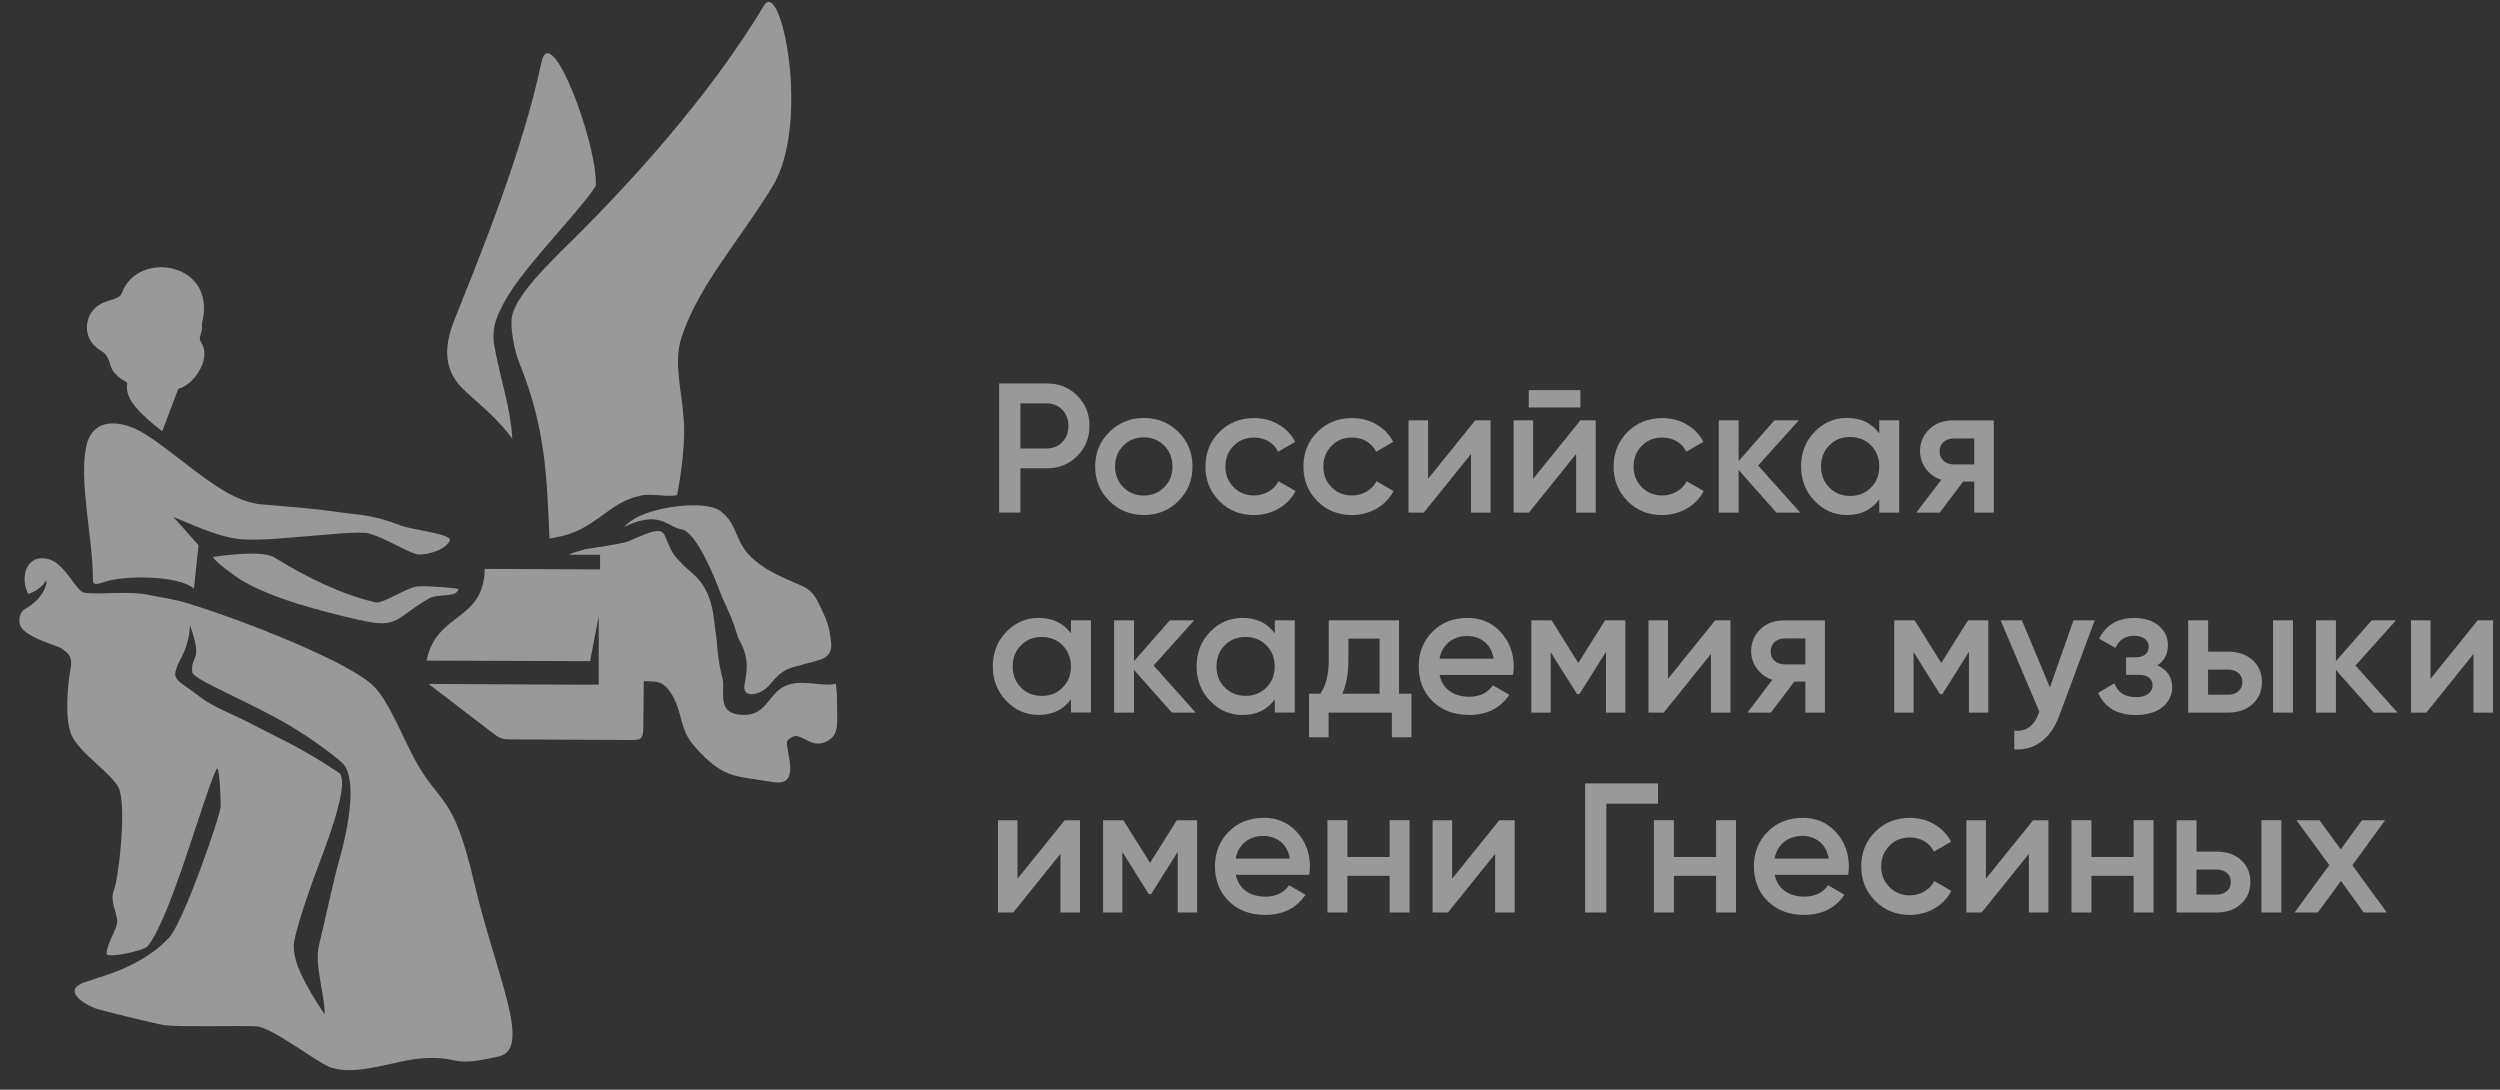 <svg width="117" height="51" viewBox="0 0 117 51" fill="none" xmlns="http://www.w3.org/2000/svg">
<rect x="0" y="0" width="117" height="51" fill="#333333" stroke="none"/>
<g opacity="0.5" clip-path="url(#clip0_1005_1571)">
<path d="M86.44 24.102C87.095 24.102 87.6 23.857 87.95 23.368V23.989H88.883V19.672H87.95V20.285C87.6 19.803 87.095 19.559 86.44 19.559C85.849 19.559 85.341 19.777 84.92 20.213C84.498 20.65 84.291 21.188 84.291 21.828C84.291 22.468 84.502 22.999 84.92 23.439C85.341 23.88 85.846 24.102 86.44 24.102ZM85.612 20.842C85.872 20.579 86.196 20.451 86.587 20.451C86.978 20.451 87.302 20.582 87.562 20.842C87.822 21.106 87.95 21.433 87.95 21.832C87.95 22.231 87.822 22.558 87.562 22.818C87.302 23.082 86.978 23.21 86.587 23.21C86.196 23.21 85.872 23.078 85.612 22.818C85.352 22.555 85.225 22.227 85.225 21.832C85.225 21.437 85.352 21.106 85.612 20.842Z" fill="white"/>
<path d="M90.78 23.989L91.875 22.54H92.395V23.989H93.309V19.676H91.386C90.938 19.676 90.569 19.815 90.287 20.094C90.001 20.372 89.858 20.711 89.858 21.106C89.858 21.411 89.948 21.686 90.129 21.934C90.31 22.183 90.55 22.356 90.852 22.454L89.685 23.989H90.78ZM90.773 21.132C90.773 20.941 90.837 20.794 90.961 20.684C91.089 20.575 91.247 20.519 91.435 20.519H92.395V21.735H91.435C91.243 21.735 91.089 21.682 90.961 21.569C90.833 21.46 90.773 21.313 90.773 21.129" fill="white"/>
<path d="M100.958 31.139C101.293 30.932 101.458 30.612 101.458 30.179C101.458 29.829 101.315 29.532 101.033 29.287C100.747 29.042 100.363 28.922 99.881 28.922C99.11 28.922 98.564 29.246 98.24 29.889L99.001 30.322C99.166 29.942 99.467 29.754 99.896 29.754C100.1 29.754 100.258 29.803 100.378 29.897C100.499 29.991 100.559 30.115 100.559 30.262C100.559 30.409 100.506 30.54 100.401 30.627C100.295 30.717 100.145 30.762 99.957 30.762H99.501V31.583H100.115C100.31 31.583 100.461 31.628 100.574 31.715C100.683 31.805 100.739 31.922 100.739 32.072C100.739 32.238 100.672 32.373 100.532 32.475C100.393 32.577 100.205 32.626 99.964 32.626C99.445 32.626 99.11 32.411 98.955 31.978L98.195 32.426C98.5 33.115 99.087 33.461 99.957 33.461C100.491 33.461 100.909 33.337 101.21 33.089C101.511 32.84 101.658 32.532 101.658 32.166C101.658 31.688 101.428 31.346 100.969 31.139" fill="white"/>
<path d="M105.418 30.891C105.124 30.627 104.748 30.499 104.289 30.499H103.34V29.031H102.407V33.349H104.289C104.748 33.349 105.128 33.217 105.418 32.95C105.712 32.686 105.858 32.343 105.858 31.922C105.858 31.5 105.712 31.154 105.418 30.891ZM104.759 32.347C104.635 32.456 104.481 32.513 104.296 32.513H103.337V31.338H104.296C104.481 31.338 104.635 31.391 104.759 31.497C104.884 31.602 104.944 31.745 104.944 31.926C104.944 32.106 104.884 32.238 104.759 32.347Z" fill="white"/>
<path d="M107.311 29.031H106.378V33.349H107.311V29.031Z" fill="white"/>
<path d="M112.133 29.031H110.996L109.321 30.94V29.031H108.388V33.349H109.321V31.354L111.09 33.349H112.204L110.236 31.147L112.133 29.031Z" fill="white"/>
<path d="M115.957 29.031L113.748 31.768V29.031H112.833V33.349H113.552L115.761 30.605V33.349H116.676V29.031H115.957Z" fill="white"/>
<path d="M80.313 40.107H78.337V38.387H77.403V42.704H78.337V40.988H80.313V42.704H81.246V38.387H80.313V40.107Z" fill="white"/>
<path d="M84.363 38.277C83.696 38.277 83.151 38.495 82.722 38.928C82.296 39.361 82.082 39.903 82.082 40.547C82.082 41.191 82.296 41.744 82.729 42.173C83.162 42.602 83.727 42.816 84.43 42.816C85.266 42.816 85.894 42.504 86.32 41.876L85.552 41.428C85.304 41.785 84.935 41.962 84.438 41.962C84.08 41.962 83.779 41.876 83.531 41.699C83.282 41.522 83.124 41.27 83.056 40.942H86.493C86.516 40.78 86.527 40.652 86.527 40.554C86.527 39.922 86.324 39.384 85.917 38.94C85.511 38.495 84.991 38.273 84.359 38.273M83.049 40.182C83.113 39.854 83.26 39.595 83.489 39.406C83.719 39.218 84.009 39.12 84.351 39.12C84.656 39.12 84.923 39.211 85.149 39.388C85.375 39.565 85.522 39.832 85.586 40.182H83.049Z" fill="white"/>
<path d="M90.061 41.721C89.858 41.842 89.628 41.902 89.376 41.902C88.996 41.902 88.68 41.774 88.424 41.514C88.168 41.255 88.04 40.935 88.04 40.547C88.04 40.159 88.168 39.839 88.424 39.58C88.68 39.32 88.996 39.192 89.376 39.192C89.636 39.192 89.862 39.252 90.061 39.369C90.261 39.486 90.407 39.651 90.505 39.858L91.307 39.392C91.134 39.053 90.874 38.782 90.532 38.578C90.185 38.375 89.805 38.277 89.384 38.277C88.733 38.277 88.191 38.496 87.758 38.928C87.325 39.361 87.106 39.903 87.106 40.547C87.106 41.191 87.325 41.725 87.758 42.162C88.191 42.598 88.733 42.817 89.384 42.817C89.801 42.817 90.185 42.715 90.532 42.516C90.878 42.312 91.141 42.041 91.326 41.695L90.524 41.236C90.419 41.439 90.268 41.597 90.061 41.718" fill="white"/>
<path d="M92.941 41.123V38.387H92.026V42.704H92.741L94.951 39.96V42.704H95.865V38.387H95.15L92.941 41.123Z" fill="white"/>
<path d="M99.855 40.107H97.879V38.387H96.945V42.704H97.879V40.988H99.855V42.704H100.785V38.387H99.855V40.107Z" fill="white"/>
<path d="M103.747 39.855H102.798V38.387H101.865V42.704H103.747C104.206 42.704 104.586 42.572 104.876 42.305C105.17 42.041 105.316 41.699 105.316 41.277C105.316 40.856 105.17 40.51 104.876 40.246C104.582 39.983 104.206 39.855 103.747 39.855ZM104.217 41.703C104.093 41.812 103.939 41.868 103.754 41.868H102.795V40.694H103.754C103.939 40.694 104.093 40.747 104.217 40.852C104.342 40.958 104.402 41.1 104.402 41.281C104.402 41.462 104.342 41.594 104.217 41.703Z" fill="white"/>
<path d="M106.769 38.387H105.836V42.704H106.769V38.387Z" fill="white"/>
<path d="M111.625 38.387H110.537L109.547 39.753L108.553 38.387H107.473L109.012 40.487L107.386 42.704H108.474L109.555 41.228L110.623 42.704H111.704L110.089 40.495L111.625 38.387Z" fill="white"/>
<path d="M47.755 21.916H48.989C49.558 21.916 50.036 21.724 50.416 21.34C50.8 20.956 50.988 20.49 50.988 19.929C50.988 19.368 50.796 18.894 50.416 18.514C50.036 18.134 49.558 17.945 48.989 17.945H46.761V23.986H47.755V21.916ZM47.755 18.879H48.989C49.283 18.879 49.524 18.977 49.716 19.176C49.908 19.376 50.002 19.628 50.002 19.933C50.002 20.238 49.908 20.49 49.716 20.689C49.528 20.889 49.283 20.987 48.989 20.987H47.755V18.879Z" fill="white"/>
<path d="M53.532 24.102C54.172 24.102 54.71 23.884 55.151 23.447C55.591 23.01 55.809 22.472 55.809 21.832C55.809 21.192 55.591 20.654 55.151 20.217C54.71 19.781 54.172 19.562 53.532 19.562C52.892 19.562 52.362 19.781 51.918 20.217C51.473 20.654 51.255 21.192 51.255 21.832C51.255 22.472 51.477 23.01 51.918 23.447C52.362 23.884 52.9 24.102 53.532 24.102ZM52.572 20.854C52.832 20.594 53.152 20.466 53.529 20.466C53.905 20.466 54.229 20.598 54.485 20.854C54.74 21.11 54.872 21.437 54.872 21.828C54.872 22.22 54.74 22.544 54.485 22.803C54.225 23.063 53.905 23.191 53.529 23.191C53.152 23.191 52.828 23.063 52.572 22.803C52.317 22.544 52.185 22.22 52.185 21.828C52.185 21.437 52.313 21.113 52.572 20.854Z" fill="white"/>
<path d="M58.693 24.102C59.114 24.102 59.494 24 59.841 23.801C60.187 23.601 60.45 23.327 60.635 22.98L59.833 22.525C59.728 22.728 59.577 22.886 59.37 23.007C59.167 23.127 58.937 23.187 58.685 23.187C58.305 23.187 57.989 23.059 57.733 22.8C57.477 22.54 57.349 22.22 57.349 21.832C57.349 21.445 57.477 21.125 57.733 20.865C57.989 20.605 58.309 20.477 58.685 20.477C58.945 20.477 59.174 20.538 59.37 20.654C59.57 20.771 59.716 20.933 59.814 21.143L60.616 20.677C60.443 20.338 60.183 20.067 59.841 19.867C59.494 19.664 59.114 19.566 58.693 19.566C58.041 19.566 57.499 19.785 57.067 20.218C56.634 20.65 56.415 21.192 56.415 21.836C56.415 22.48 56.634 23.014 57.067 23.451C57.499 23.887 58.045 24.106 58.693 24.106" fill="white"/>
<path d="M63.277 24.102C63.699 24.102 64.079 24 64.425 23.801C64.771 23.601 65.035 23.327 65.219 22.98L64.418 22.525C64.312 22.728 64.162 22.886 63.955 23.007C63.751 23.127 63.522 23.187 63.27 23.187C62.889 23.187 62.573 23.059 62.317 22.8C62.061 22.54 61.933 22.22 61.933 21.832C61.933 21.445 62.061 21.125 62.317 20.865C62.573 20.605 62.893 20.477 63.27 20.477C63.529 20.477 63.759 20.538 63.955 20.654C64.154 20.771 64.301 20.933 64.399 21.143L65.2 20.677C65.027 20.338 64.768 20.067 64.425 19.867C64.079 19.664 63.699 19.566 63.277 19.566C62.626 19.566 62.084 19.785 61.651 20.218C61.218 20.65 61 21.192 61 21.836C61 22.48 61.218 23.014 61.651 23.451C62.084 23.887 62.63 24.106 63.277 24.106" fill="white"/>
<path d="M68.844 21.245V23.989H69.758V19.672H69.043L66.834 22.408V19.672H65.919V23.989H66.635L68.844 21.245Z" fill="white"/>
<path d="M73.963 18.258H71.546V19.071H73.963V18.258Z" fill="white"/>
<path d="M73.763 23.989H74.678V19.672H73.963L71.753 22.408V19.672H70.839V23.989H71.554L73.763 21.245V23.989Z" fill="white"/>
<path d="M77.794 24.102C78.216 24.102 78.596 24 78.942 23.801C79.289 23.601 79.552 23.327 79.737 22.98L78.935 22.525C78.833 22.728 78.679 22.886 78.472 23.007C78.265 23.127 78.039 23.187 77.787 23.187C77.407 23.187 77.091 23.059 76.835 22.8C76.579 22.54 76.451 22.22 76.451 21.832C76.451 21.445 76.579 21.125 76.835 20.865C77.091 20.605 77.407 20.477 77.787 20.477C78.047 20.477 78.276 20.538 78.472 20.654C78.671 20.771 78.818 20.933 78.916 21.143L79.718 20.677C79.545 20.338 79.285 20.067 78.942 19.867C78.596 19.664 78.216 19.566 77.794 19.566C77.143 19.566 76.601 19.785 76.168 20.218C75.736 20.65 75.517 21.192 75.517 21.836C75.517 22.48 75.736 23.014 76.168 23.451C76.601 23.887 77.143 24.106 77.794 24.106" fill="white"/>
<path d="M84.25 23.989L82.281 21.787L84.182 19.672H83.041L81.367 21.58V19.672H80.437V23.989H81.367V21.994L83.135 23.989H84.25Z" fill="white"/>
<path d="M50.122 29.644C49.772 29.163 49.268 28.918 48.613 28.918C48.022 28.918 47.514 29.136 47.092 29.573C46.671 30.009 46.464 30.548 46.464 31.188C46.464 31.828 46.674 32.358 47.092 32.799C47.514 33.239 48.018 33.457 48.613 33.457C49.268 33.457 49.772 33.213 50.122 32.723V33.344H51.056V29.031H50.122V29.644ZM49.731 32.178C49.471 32.441 49.147 32.569 48.756 32.569C48.364 32.569 48.041 32.437 47.781 32.178C47.521 31.914 47.393 31.587 47.393 31.191C47.393 30.796 47.521 30.465 47.781 30.201C48.041 29.942 48.364 29.81 48.756 29.81C49.147 29.81 49.471 29.942 49.731 30.201C49.99 30.465 50.118 30.792 50.118 31.191C50.118 31.59 49.99 31.918 49.731 32.178Z" fill="white"/>
<path d="M54.748 29.031L53.073 30.94V29.031H52.14V33.349H53.073V31.354L54.842 33.349H55.956L53.988 31.147L55.885 29.031H54.748Z" fill="white"/>
<path d="M59.66 32.727V33.348H60.593V29.031H59.66V29.644C59.31 29.159 58.806 28.918 58.151 28.918C57.56 28.918 57.051 29.136 56.63 29.573C56.208 30.009 56.001 30.548 56.001 31.188C56.001 31.828 56.212 32.358 56.63 32.799C57.051 33.239 57.556 33.461 58.151 33.461C58.806 33.461 59.31 33.216 59.66 32.727ZM56.931 31.188C56.931 30.792 57.059 30.461 57.319 30.201C57.578 29.938 57.902 29.81 58.294 29.81C58.685 29.81 59.009 29.942 59.268 30.201C59.528 30.465 59.656 30.792 59.656 31.188C59.656 31.583 59.528 31.914 59.268 32.174C59.009 32.437 58.685 32.565 58.294 32.565C57.902 32.565 57.578 32.434 57.319 32.174C57.059 31.91 56.931 31.583 56.931 31.188Z" fill="white"/>
<path d="M65.475 29.031H62.185V30.906C62.185 31.572 62.054 32.095 61.79 32.468H61.263V34.504H62.178V33.349H65.14V34.504H66.055V32.468H65.475V29.031ZM64.561 32.468H62.818C63.01 32.042 63.104 31.523 63.104 30.906V29.886H64.564V32.468H64.561Z" fill="white"/>
<path d="M68.746 33.461C69.582 33.461 70.21 33.149 70.635 32.52L69.868 32.072C69.619 32.43 69.25 32.607 68.754 32.607C68.396 32.607 68.095 32.52 67.846 32.343C67.598 32.166 67.44 31.918 67.372 31.587H70.809C70.831 31.425 70.843 31.297 70.843 31.199C70.843 30.567 70.639 30.028 70.233 29.584C69.826 29.14 69.307 28.918 68.674 28.918C68.008 28.918 67.459 29.136 67.033 29.569C66.608 30.002 66.394 30.544 66.394 31.188C66.394 31.831 66.608 32.385 67.041 32.814C67.474 33.243 68.038 33.457 68.742 33.457M67.809 30.051C68.038 29.863 68.328 29.765 68.671 29.765C68.976 29.765 69.243 29.855 69.469 30.032C69.695 30.209 69.841 30.476 69.905 30.826H67.368C67.432 30.499 67.579 30.239 67.809 30.051Z" fill="white"/>
<path d="M75.16 33.349H76.067V29.031H75.118L73.865 31.026L72.615 29.031H71.667V33.349H72.57V30.518L73.805 32.483H73.918L75.16 30.507V33.349Z" fill="white"/>
<path d="M80.986 33.349V29.031H80.271L78.062 31.768V29.031H77.147V33.349H77.862L80.072 30.605V33.349H80.986Z" fill="white"/>
<path d="M82.876 33.349L83.971 31.899H84.49V33.349H85.405V29.035H83.482C83.034 29.035 82.665 29.174 82.383 29.453C82.097 29.732 81.954 30.07 81.954 30.465C81.954 30.77 82.044 31.045 82.225 31.294C82.405 31.542 82.646 31.715 82.947 31.813L81.781 33.349H82.876ZM82.868 30.492C82.868 30.304 82.932 30.153 83.056 30.044C83.184 29.935 83.343 29.878 83.531 29.878H84.49V31.094H83.531C83.339 31.094 83.184 31.041 83.056 30.928C82.928 30.819 82.868 30.672 82.868 30.488" fill="white"/>
<path d="M88.65 33.349H89.557V30.518L90.791 32.483H90.904L92.146 30.507V33.349H93.053V29.031H92.105L90.852 31.026L89.602 29.031H88.65V33.349Z" fill="white"/>
<path d="M97.04 29.031L95.937 32.174L94.623 29.031H93.629L95.444 33.311L95.417 33.371C95.308 33.668 95.161 33.887 94.981 34.022C94.8 34.158 94.563 34.218 94.269 34.199V35.072C94.747 35.102 95.165 34.982 95.53 34.711C95.891 34.44 96.174 34.033 96.377 33.484L98.033 29.031H97.04Z" fill="white"/>
<path d="M47.619 41.123V38.387H46.705V42.704H47.42L49.629 39.96V42.704H50.544V38.387H49.828L47.619 41.123Z" fill="white"/>
<path d="M53.822 40.382L52.572 38.387H51.624V42.704H52.527V39.873L53.762 41.842H53.875L55.117 39.866V42.704H56.024V38.387H55.075L53.822 40.382Z" fill="white"/>
<path d="M59.141 38.277C58.474 38.277 57.925 38.495 57.499 38.928C57.074 39.361 56.86 39.903 56.86 40.547C56.86 41.191 57.074 41.744 57.507 42.173C57.94 42.602 58.505 42.816 59.208 42.816C60.044 42.816 60.672 42.504 61.098 41.876L60.33 41.428C60.081 41.785 59.713 41.962 59.216 41.962C58.858 41.962 58.557 41.876 58.309 41.699C58.06 41.522 57.902 41.27 57.834 40.942H61.271C61.294 40.78 61.305 40.652 61.305 40.554C61.305 39.922 61.102 39.384 60.695 38.94C60.289 38.495 59.769 38.273 59.137 38.273M57.827 40.182C57.891 39.854 58.038 39.595 58.267 39.406C58.497 39.218 58.787 39.12 59.129 39.12C59.434 39.12 59.701 39.211 59.927 39.388C60.153 39.565 60.3 39.832 60.364 40.182H57.827Z" fill="white"/>
<path d="M65.035 40.107H63.059V38.387H62.125V42.704H63.059V40.988H65.035V42.704H65.968V38.387H65.035V40.107Z" fill="white"/>
<path d="M67.959 41.123V38.387H67.045V42.704H67.764L69.973 39.96V42.704H70.888V38.387H70.169L67.959 41.123Z" fill="white"/>
<path d="M77.595 36.664H74.185V42.705H75.175V37.613H77.595V36.664Z" fill="white"/>
<path d="M21.761 18.297C22.548 19.012 23.334 19.648 23.978 20.533C23.884 19.072 23.477 17.954 23.184 16.441C23.15 16.306 23.127 16.174 23.112 16.046C23.041 15.414 23.191 14.913 23.458 14.428C24.162 12.806 27.03 10.039 27.885 8.699C27.968 6.73 25.777 0.885 25.34 2.914C24.456 7.05 22.675 11.45 21.272 14.955C20.718 16.34 20.797 17.416 21.765 18.293" fill="white"/>
<path d="M5.203 17.177C5.298 17.494 5.636 17.72 5.93 17.889C5.964 17.908 5.96 17.975 5.941 18.1C5.911 18.758 6.656 19.462 7.593 20.181L8.343 18.198C9.114 17.998 9.852 16.79 9.457 16.105C9.28 15.792 9.366 15.792 9.411 15.585C9.43 15.499 9.487 15.378 9.442 15.183C10.225 12.262 6.468 11.697 5.723 13.666C5.644 13.88 5.535 13.941 5.09 14.076C3.958 14.362 3.848 15.57 4.364 16.12C4.786 16.572 4.944 16.316 5.203 17.185" fill="white"/>
<path d="M39.113 31.997C38.996 32.027 38.868 32.038 38.729 32.038C38.556 32.038 38.364 32.019 38.164 32C37.754 31.959 37.302 31.914 36.918 32.038C36.478 32.177 36.245 32.475 36.023 32.749C35.691 33.167 35.386 33.547 34.543 33.438C33.809 33.34 33.828 32.761 33.843 32.256C33.847 32.094 33.854 31.936 33.828 31.827C33.614 30.92 33.595 30.668 33.557 30.126C33.535 29.817 33.504 29.746 33.425 29.057C33.218 27.232 32.469 26.953 31.942 26.411C31.743 26.204 31.57 26.031 31.461 25.835C31.344 25.624 31.269 25.436 31.205 25.278C31.001 24.77 30.949 24.638 29.451 25.316C29.232 25.414 28.529 25.526 27.847 25.632C27.685 25.658 27.527 25.681 27.377 25.707C27.034 25.801 26.729 25.892 26.624 25.963H28.084V26.554L28.069 26.648L22.687 26.625C22.638 29.113 20.432 28.624 19.962 30.916L27.618 30.943L28.02 28.827V32.038H27.986H27.633V32.046L20.06 32.008L23.014 34.27C23.376 34.545 23.447 34.601 23.91 34.605L29.511 34.631C29.94 34.631 30.098 34.643 30.106 34.086L30.128 31.88C30.651 31.906 31.028 31.786 31.464 32.539C31.976 33.423 31.777 34.123 32.526 34.959C33.839 36.419 34.317 36.295 36 36.574C36.531 36.664 37.144 36.743 36.945 35.542C36.794 34.631 36.73 34.688 37.106 34.481C37.479 34.278 37.976 35.042 38.635 34.722C39.252 34.424 39.188 34.048 39.177 32.866C39.177 32.565 39.15 32.279 39.12 31.993" fill="white"/>
<path d="M4.902 27.233C5.708 26.932 8.346 26.898 9.076 27.55L9.291 25.517L8.109 24.188C9.013 24.561 10.13 25.084 11.098 25.216C12.012 25.34 13.653 25.145 14.685 25.069C15.163 25.035 16.864 24.851 17.267 24.964C18.11 25.205 19.194 25.931 19.593 25.95C20.041 25.969 20.861 25.72 21.049 25.306C21.196 24.986 19.326 24.809 18.78 24.602C17.372 24.068 16.894 24.117 15.87 23.97C14.67 23.797 13.755 23.737 12.592 23.635C12.027 23.586 12.009 23.598 11.542 23.458C10.059 23.025 8.087 21.087 6.709 20.266C5.745 19.691 4.353 19.457 4.04 20.876C3.683 22.487 4.345 25.224 4.345 27.015C4.345 27.282 4.311 27.448 4.899 27.23" fill="white"/>
<path d="M26.214 11.802C24.975 13.059 24.294 13.834 24.004 14.632C23.801 15.197 24.102 16.514 24.309 16.996C24.32 17.018 24.328 17.041 24.332 17.06C25.544 20.041 25.596 22.42 25.717 25.205C25.807 25.186 25.901 25.171 25.999 25.152C27.904 24.821 28.419 23.504 30.012 23.188C30.572 23.078 31.212 23.285 31.69 23.169C31.69 23.139 32.1 21.189 32.003 19.698C31.909 18.242 31.509 16.973 31.893 15.795C32.684 13.364 34.581 11.305 36.162 8.711C37.946 5.776 36.561 -1.078 35.755 0.261C33.128 4.628 29.27 8.839 26.21 11.806" fill="white"/>
<path d="M34.987 25.891C34.359 25.153 34.502 24.528 33.715 23.915C33.034 23.384 30.444 23.704 29.541 24.374C29.379 24.494 29.274 24.584 29.195 24.66C29.24 24.641 29.285 24.622 29.326 24.603C30.467 24.091 30.953 24.344 31.393 24.577C31.558 24.664 31.72 24.746 31.905 24.776C32.138 24.81 32.432 25.123 32.74 25.635C33.041 26.131 33.365 26.828 33.674 27.637C33.956 28.379 34.223 28.785 34.457 29.576C34.592 30.035 34.716 30.121 34.829 30.46C35.017 31.032 34.942 31.48 34.878 31.826C34.852 31.984 34.829 32.116 34.837 32.218C34.844 32.285 34.863 32.338 34.893 32.376C34.942 32.436 35.017 32.474 35.112 32.485C35.217 32.496 35.345 32.477 35.473 32.432C35.676 32.357 35.887 32.218 36.045 32.022C36.147 31.898 36.26 31.766 36.388 31.646C36.519 31.521 36.666 31.409 36.836 31.329C37.035 31.235 37.332 31.16 37.641 31.081C37.919 31.01 38.209 30.938 38.435 30.852C38.815 30.708 38.94 30.449 38.898 30.084C38.8 29.218 38.676 29.015 38.416 28.446C37.916 27.343 37.709 27.573 36.331 26.877C35.74 26.579 35.243 26.203 34.987 25.898" fill="white"/>
<path d="M19.348 35.415C18.75 34.29 18.185 32.829 17.519 32.144C16.491 31.068 11.79 29.171 8.843 28.252C8.12 28.026 7.469 27.951 7.044 27.857C6.02 27.628 4.643 27.857 3.965 27.733C3.615 27.763 3.081 26.434 2.339 26.19C1.278 25.843 0.897 26.961 1.319 27.801C1.616 27.703 1.959 27.5 2.147 27.183C2.256 27.255 2.027 27.902 1.507 28.271C1.455 28.346 1.315 28.403 1.135 28.523C0.882 28.696 0.807 29.197 1.071 29.46C1.556 29.946 2.731 30.228 2.907 30.36C3.212 30.593 3.404 30.725 3.303 31.282C3.16 32.069 3.032 33.582 3.321 34.339C3.675 35.264 5.392 36.281 5.599 36.985C5.911 38.054 5.535 41.181 5.324 41.686C5.128 42.164 5.497 42.758 5.486 43.135C5.478 43.481 5.011 44.125 4.989 44.633C4.974 44.866 6.724 44.509 6.916 44.275C8 42.958 9.596 37.003 10.157 35.946C10.3 36.089 10.33 37.538 10.33 37.73C10.33 38.133 8.598 43.124 7.921 43.873C7.371 44.479 6.641 44.93 5.937 45.258C5.218 45.593 4.676 45.721 3.965 45.969C3.005 46.289 3.694 46.88 4.436 47.181C4.635 47.264 7.371 47.945 7.733 47.983C8.527 48.069 11.177 47.994 11.99 48.032C12.716 48.066 14.764 49.669 15.4 49.925C16.638 50.429 18.55 49.583 19.868 49.522C21.663 49.439 21.008 49.981 23.357 49.436C24.919 49.074 23.206 45.623 22.19 41.298C21.174 36.962 20.617 37.801 19.341 35.415M15.859 40.316C15.607 41.189 15.159 43.334 14.933 44.211C14.7 45.126 15.204 46.564 15.197 47.46C15.197 47.512 14.342 46.203 14.011 45.408C13.823 44.957 13.695 44.46 13.766 44.061C13.868 43.508 14.278 42.156 14.937 40.417C15.483 38.976 16.378 36.514 15.848 36.157C14.101 34.982 13.096 34.58 11.557 33.77C11.075 33.518 10.454 33.281 9.818 32.92C9.457 32.716 9.129 32.426 8.745 32.163C8.534 32.016 8.29 31.866 8.218 31.662C8.166 31.519 8.23 31.346 8.301 31.162C8.444 30.782 8.843 30.319 8.892 29.253C9.521 31.041 8.926 30.597 8.994 31.437C8.979 31.756 11.079 32.596 12.961 33.616C14.391 34.388 15.66 35.377 16.01 35.697C16.698 36.322 16.386 38.494 15.855 40.323" fill="white"/>
<path d="M19.518 27.444C19.017 27.515 17.903 28.264 17.594 28.193C16.062 27.858 14.331 27.015 12.825 26.081C12.227 25.709 9.961 26.059 9.961 26.074C10.115 26.326 11.007 26.977 11.286 27.146C12.705 28.008 15.14 28.633 16.74 28.998C18.17 29.326 18.392 29.171 19.153 28.614C19.518 28.347 19.759 28.193 20.078 28.005C20.474 27.771 21.419 27.989 21.452 27.557C21.452 27.542 19.909 27.391 19.521 27.448" fill="white"/>
</g>
<defs>
<clipPath id="clip0_1005_1571">
<rect width="115.771" height="50" fill="white" transform="translate(0.905 0.086)"/>
</clipPath>
</defs>
</svg>
